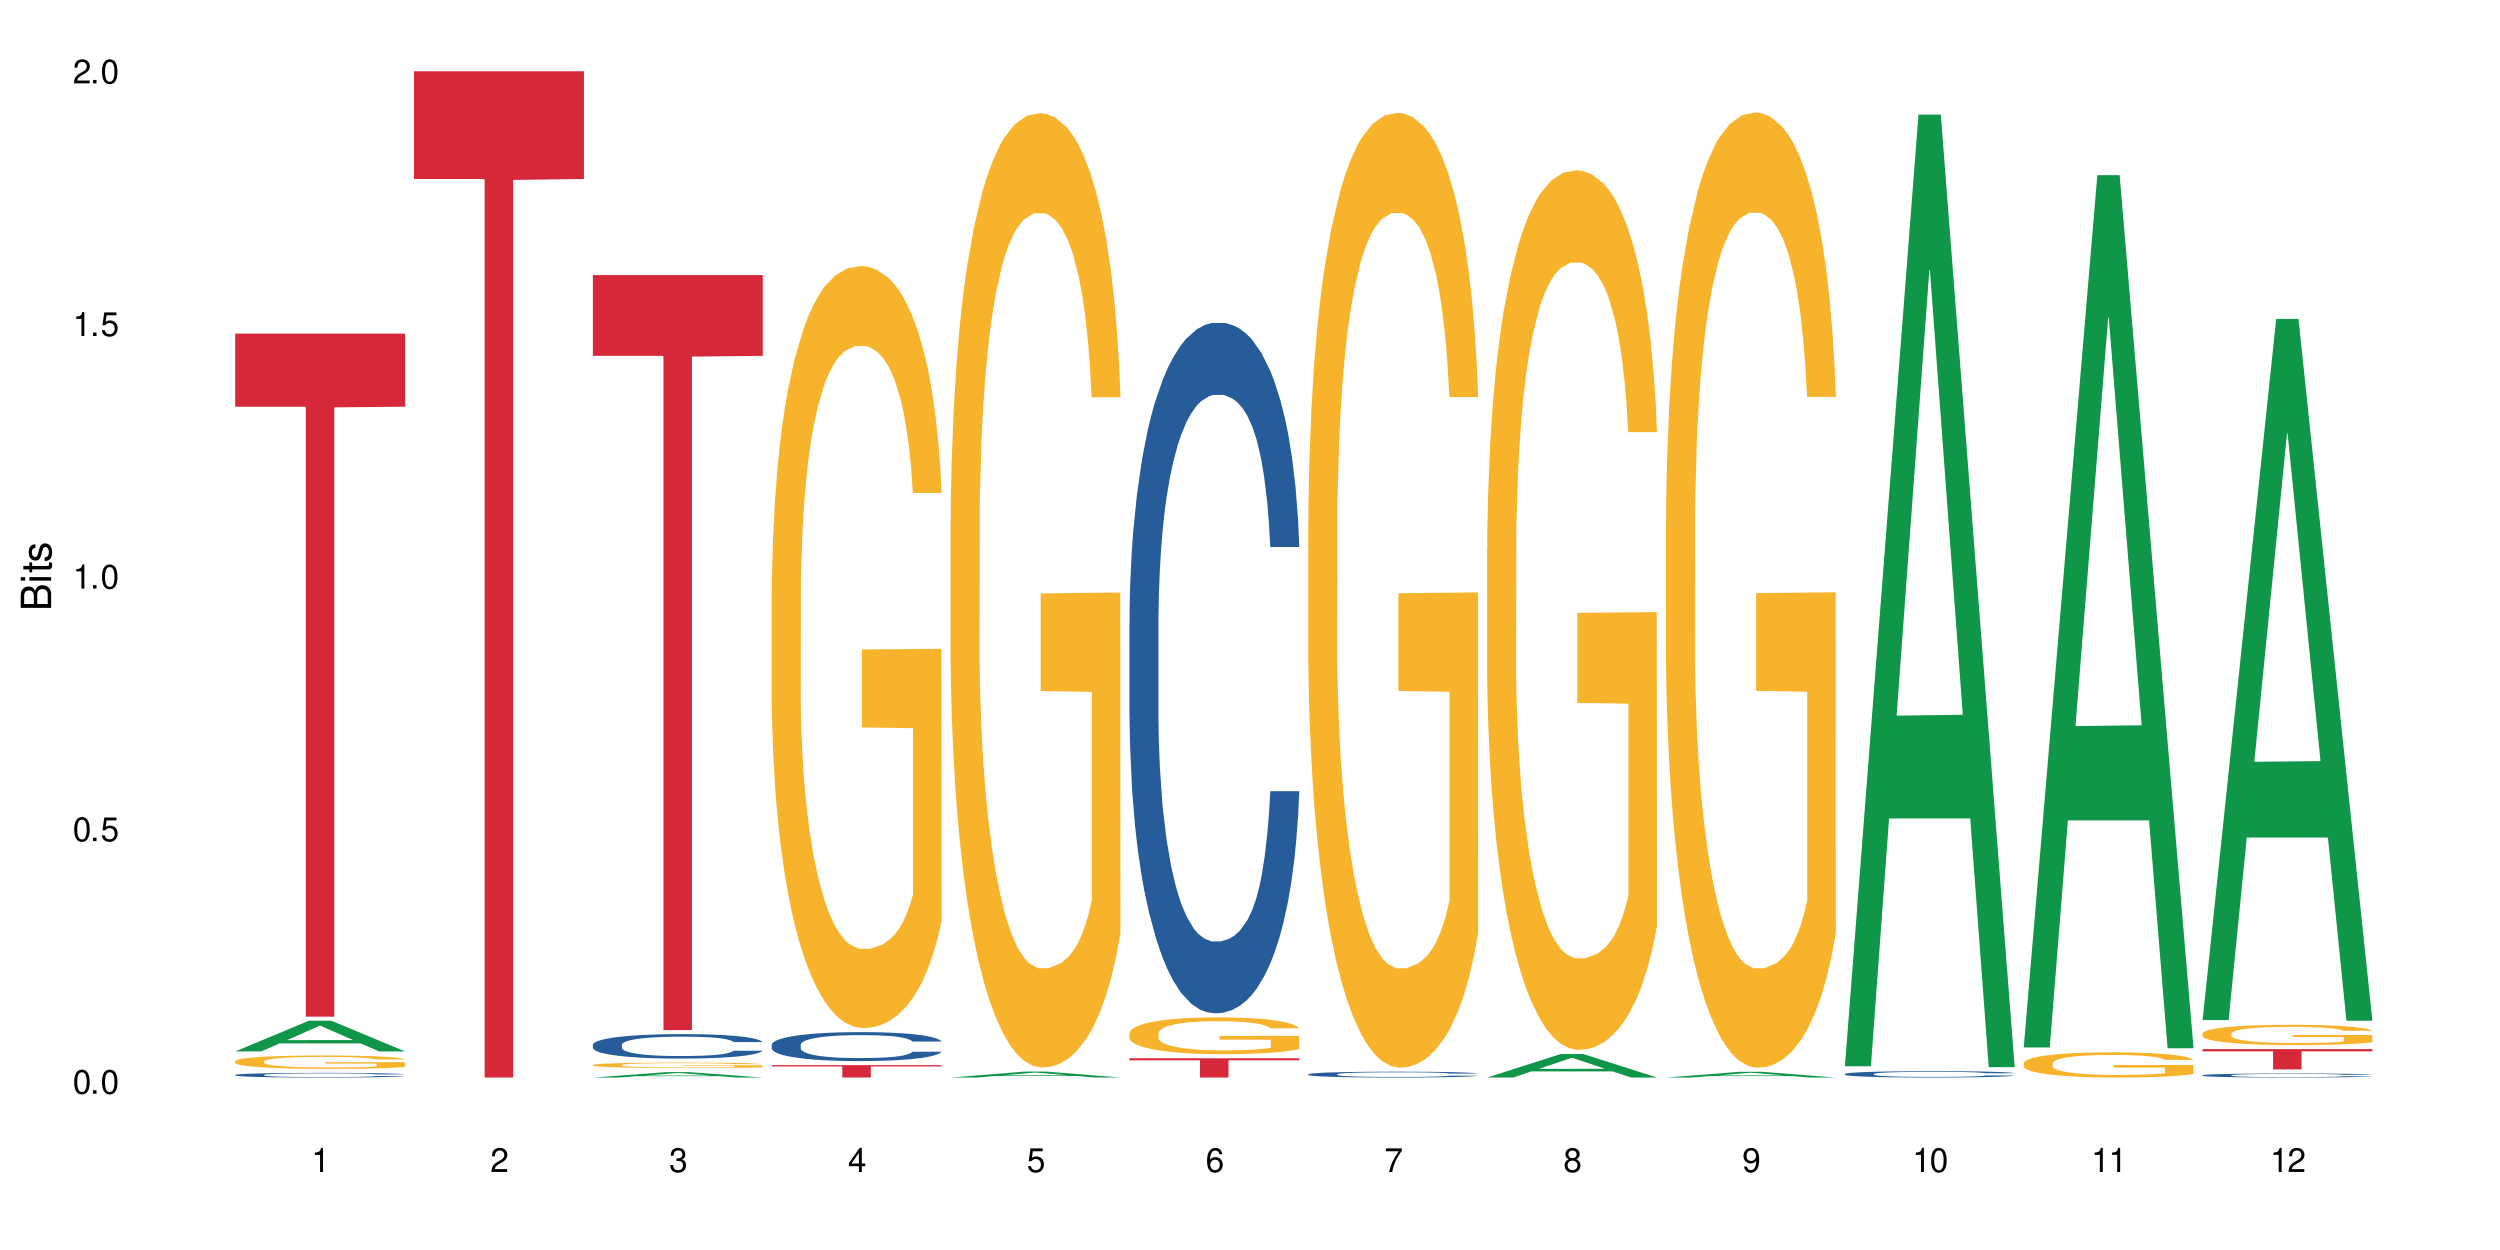 <?xml version="1.0" encoding="UTF-8"?>
<svg xmlns="http://www.w3.org/2000/svg" xmlns:xlink="http://www.w3.org/1999/xlink" width="720" height="360" viewBox="0 0 720 360">
<defs>
<g>
<g id="glyph-0-0">
</g>
<g id="glyph-0-1">
<path d="M 2.641 -6.938 C 2 -6.938 1.422 -6.656 1.078 -6.172 C 0.641 -5.562 0.406 -4.641 0.406 -3.359 C 0.406 -1.016 1.188 0.219 2.641 0.219 C 4.078 0.219 4.859 -1.016 4.859 -3.297 C 4.859 -4.641 4.656 -5.547 4.203 -6.172 C 3.844 -6.656 3.281 -6.938 2.641 -6.938 Z M 2.641 -6.188 C 3.547 -6.188 4 -5.25 4 -3.375 C 4 -1.406 3.562 -0.484 2.625 -0.484 C 1.734 -0.484 1.281 -1.438 1.281 -3.344 C 1.281 -5.25 1.734 -6.188 2.641 -6.188 Z M 2.641 -6.188 "/>
</g>
<g id="glyph-0-2">
<path d="M 1.828 -1 L 0.828 -1 L 0.828 0 L 1.828 0 Z M 1.828 -1 "/>
</g>
<g id="glyph-0-3">
<path d="M 4.562 -6.797 L 1.062 -6.797 L 0.547 -3.094 L 1.328 -3.094 C 1.719 -3.562 2.047 -3.734 2.578 -3.734 C 3.484 -3.734 4.062 -3.109 4.062 -2.094 C 4.062 -1.125 3.484 -0.531 2.578 -0.531 C 1.828 -0.531 1.375 -0.906 1.188 -1.672 L 0.328 -1.672 C 0.453 -1.109 0.547 -0.844 0.75 -0.594 C 1.125 -0.078 1.828 0.219 2.594 0.219 C 3.969 0.219 4.922 -0.781 4.922 -2.219 C 4.922 -3.562 4.031 -4.484 2.719 -4.484 C 2.25 -4.484 1.859 -4.359 1.469 -4.062 L 1.734 -5.969 L 4.562 -5.969 Z M 4.562 -6.797 "/>
</g>
<g id="glyph-0-4">
<path d="M 2.484 -4.938 L 2.484 0 L 3.328 0 L 3.328 -6.938 L 2.766 -6.938 C 2.469 -5.875 2.281 -5.734 0.984 -5.562 L 0.984 -4.938 Z M 2.484 -4.938 "/>
</g>
<g id="glyph-0-5">
<path d="M 4.859 -0.828 L 1.281 -0.828 C 1.359 -1.406 1.672 -1.781 2.5 -2.281 L 3.469 -2.828 C 4.406 -3.344 4.906 -4.062 4.906 -4.906 C 4.906 -5.484 4.672 -6.031 4.266 -6.406 C 3.859 -6.766 3.375 -6.938 2.719 -6.938 C 1.859 -6.938 1.219 -6.625 0.844 -6.031 C 0.609 -5.672 0.5 -5.234 0.484 -4.531 L 1.328 -4.531 C 1.359 -5.016 1.406 -5.281 1.531 -5.516 C 1.75 -5.938 2.188 -6.203 2.703 -6.203 C 3.469 -6.203 4.031 -5.641 4.031 -4.891 C 4.031 -4.344 3.719 -3.859 3.125 -3.516 L 2.234 -3 C 0.812 -2.172 0.406 -1.531 0.328 -0.016 L 4.859 -0.016 Z M 4.859 -0.828 "/>
</g>
<g id="glyph-0-6">
<path d="M 2.125 -3.188 L 2.578 -3.188 C 3.5 -3.188 3.984 -2.766 3.984 -1.922 C 3.984 -1.062 3.469 -0.531 2.594 -0.531 C 1.656 -0.531 1.203 -1 1.156 -2.016 L 0.312 -2.016 C 0.344 -1.453 0.438 -1.094 0.609 -0.781 C 0.953 -0.109 1.625 0.219 2.547 0.219 C 3.953 0.219 4.859 -0.625 4.859 -1.938 C 4.859 -2.828 4.516 -3.297 3.703 -3.594 C 4.344 -3.844 4.656 -4.328 4.656 -5.031 C 4.656 -6.219 3.875 -6.938 2.578 -6.938 C 1.203 -6.938 0.484 -6.172 0.453 -4.703 L 1.297 -4.703 C 1.312 -5.125 1.344 -5.359 1.453 -5.578 C 1.641 -5.969 2.062 -6.203 2.594 -6.203 C 3.344 -6.203 3.797 -5.75 3.797 -5 C 3.797 -4.516 3.609 -4.219 3.25 -4.047 C 3.016 -3.953 2.703 -3.922 2.125 -3.906 Z M 2.125 -3.188 "/>
</g>
<g id="glyph-0-7">
<path d="M 3.141 -1.672 L 3.141 0 L 3.984 0 L 3.984 -1.672 L 4.984 -1.672 L 4.984 -2.438 L 3.984 -2.438 L 3.984 -6.938 L 3.359 -6.938 L 0.266 -2.578 L 0.266 -1.672 Z M 3.141 -2.438 L 1 -2.438 L 3.141 -5.5 Z M 3.141 -2.438 "/>
</g>
<g id="glyph-0-8">
<path d="M 4.781 -5.125 C 4.609 -6.266 3.891 -6.938 2.844 -6.938 C 2.094 -6.938 1.422 -6.578 1.031 -5.953 C 0.594 -5.266 0.406 -4.422 0.406 -3.172 C 0.406 -2 0.578 -1.25 0.984 -0.641 C 1.359 -0.078 1.953 0.219 2.703 0.219 C 3.984 0.219 4.922 -0.75 4.922 -2.094 C 4.922 -3.375 4.062 -4.281 2.844 -4.281 C 2.172 -4.281 1.641 -4.031 1.281 -3.516 C 1.281 -5.234 1.828 -6.188 2.797 -6.188 C 3.391 -6.188 3.797 -5.797 3.938 -5.125 Z M 2.734 -3.531 C 3.547 -3.531 4.062 -2.953 4.062 -2.031 C 4.062 -1.156 3.484 -0.531 2.703 -0.531 C 1.922 -0.531 1.328 -1.188 1.328 -2.078 C 1.328 -2.938 1.906 -3.531 2.734 -3.531 Z M 2.734 -3.531 "/>
</g>
<g id="glyph-0-9">
<path d="M 4.984 -6.797 L 0.438 -6.797 L 0.438 -5.969 L 4.109 -5.969 C 2.5 -3.656 1.828 -2.234 1.328 0 L 2.219 0 C 2.594 -2.172 3.453 -4.047 4.984 -6.094 Z M 4.984 -6.797 "/>
</g>
<g id="glyph-0-10">
<path d="M 3.75 -3.656 C 4.469 -4.094 4.688 -4.438 4.688 -5.078 C 4.688 -6.172 3.844 -6.938 2.641 -6.938 C 1.438 -6.938 0.594 -6.172 0.594 -5.094 C 0.594 -4.438 0.812 -4.094 1.516 -3.656 C 0.734 -3.266 0.359 -2.703 0.359 -1.922 C 0.359 -0.656 1.281 0.219 2.641 0.219 C 3.984 0.219 4.922 -0.656 4.922 -1.922 C 4.922 -2.703 4.531 -3.266 3.75 -3.656 Z M 2.641 -6.188 C 3.359 -6.188 3.812 -5.75 3.812 -5.062 C 3.812 -4.406 3.344 -3.984 2.641 -3.984 C 1.922 -3.984 1.453 -4.406 1.453 -5.078 C 1.453 -5.75 1.922 -6.188 2.641 -6.188 Z M 2.641 -3.266 C 3.484 -3.266 4.062 -2.719 4.062 -1.906 C 4.062 -1.078 3.484 -0.531 2.625 -0.531 C 1.797 -0.531 1.219 -1.094 1.219 -1.906 C 1.219 -2.719 1.781 -3.266 2.641 -3.266 Z M 2.641 -3.266 "/>
</g>
<g id="glyph-0-11">
<path d="M 0.516 -1.578 C 0.672 -0.453 1.406 0.219 2.438 0.219 C 3.188 0.219 3.859 -0.141 4.266 -0.766 C 4.688 -1.453 4.891 -2.297 4.891 -3.547 C 4.891 -4.719 4.703 -5.453 4.312 -6.078 C 3.938 -6.641 3.344 -6.938 2.594 -6.938 C 1.297 -6.938 0.359 -5.969 0.359 -4.625 C 0.359 -3.344 1.234 -2.453 2.453 -2.453 C 3.094 -2.453 3.578 -2.672 4.016 -3.203 C 4 -1.484 3.469 -0.531 2.5 -0.531 C 1.906 -0.531 1.484 -0.906 1.359 -1.578 Z M 2.578 -6.203 C 3.375 -6.203 3.969 -5.531 3.969 -4.641 C 3.969 -3.797 3.391 -3.188 2.547 -3.188 C 1.734 -3.188 1.234 -3.766 1.234 -4.688 C 1.234 -5.562 1.797 -6.203 2.578 -6.203 Z M 2.578 -6.203 "/>
</g>
<g id="glyph-1-0">
</g>
<g id="glyph-1-1">
<path d="M 0 -0.953 L 0 -4.891 C 0 -5.719 -0.234 -6.344 -0.734 -6.797 C -1.188 -7.234 -1.812 -7.469 -2.5 -7.469 C -3.547 -7.469 -4.188 -7 -4.625 -5.875 C -4.984 -6.688 -5.625 -7.094 -6.531 -7.094 C -7.172 -7.094 -7.734 -6.859 -8.141 -6.391 C -8.562 -5.922 -8.75 -5.344 -8.75 -4.5 L -8.75 -0.953 Z M -4.984 -2.062 L -7.766 -2.062 L -7.766 -4.219 C -7.766 -4.844 -7.688 -5.203 -7.453 -5.5 C -7.219 -5.812 -6.859 -5.969 -6.375 -5.969 C -5.891 -5.969 -5.531 -5.812 -5.297 -5.5 C -5.062 -5.203 -4.984 -4.844 -4.984 -4.219 Z M -0.984 -2.062 L -4 -2.062 L -4 -4.781 C -4 -5.766 -3.438 -6.359 -2.484 -6.359 C -1.547 -6.359 -0.984 -5.766 -0.984 -4.781 Z M -0.984 -2.062 "/>
</g>
<g id="glyph-1-2">
<path d="M -6.281 -1.797 L -6.281 -0.797 L 0 -0.797 L 0 -1.797 Z M -8.75 -1.797 L -8.75 -0.797 L -7.484 -0.797 L -7.484 -1.797 Z M -8.75 -1.797 "/>
</g>
<g id="glyph-1-3">
<path d="M -6.281 -3.047 L -6.281 -2.016 L -8.016 -2.016 L -8.016 -1.016 L -6.281 -1.016 L -6.281 -0.172 L -5.469 -0.172 L -5.469 -1.016 L -0.719 -1.016 C -0.078 -1.016 0.281 -1.453 0.281 -2.234 C 0.281 -2.5 0.25 -2.719 0.188 -3.047 L -0.641 -3.047 C -0.609 -2.906 -0.594 -2.766 -0.594 -2.562 C -0.594 -2.141 -0.719 -2.016 -1.156 -2.016 L -5.469 -2.016 L -5.469 -3.047 Z M -6.281 -3.047 "/>
</g>
<g id="glyph-1-4">
<path d="M -4.531 -5.25 C -5.766 -5.25 -6.469 -4.422 -6.469 -2.969 C -6.469 -1.516 -5.719 -0.562 -4.547 -0.562 C -3.562 -0.562 -3.094 -1.062 -2.734 -2.562 L -2.516 -3.484 C -2.344 -4.188 -2.094 -4.469 -1.641 -4.469 C -1.047 -4.469 -0.641 -3.875 -0.641 -3 C -0.641 -2.453 -0.797 -2 -1.062 -1.75 C -1.25 -1.594 -1.422 -1.531 -1.875 -1.469 L -1.875 -0.406 C -0.422 -0.453 0.281 -1.266 0.281 -2.922 C 0.281 -4.5 -0.5 -5.516 -1.719 -5.516 C -2.656 -5.516 -3.172 -4.984 -3.469 -3.734 L -3.703 -2.766 C -3.891 -1.953 -4.156 -1.609 -4.594 -1.609 C -5.188 -1.609 -5.547 -2.125 -5.547 -2.938 C -5.547 -3.75 -5.203 -4.172 -4.531 -4.203 Z M -4.531 -5.25 "/>
</g>
</g>
</defs>
<rect x="-72" y="-36" width="864" height="432" fill="rgb(100%, 100%, 100%)" fill-opacity="1"/>
<path fill-rule="nonzero" fill="rgb(6.275%, 58.824%, 28.235%)" fill-opacity="1" d="M 67.73 302.809 L 67.785 302.801 L 88.957 293.961 L 95.387 293.961 L 116.664 302.816 L 109.188 302.816 L 103.855 300.508 L 80.488 300.508 L 75.258 302.809 L 67.73 302.809 L 82.734 299.551 L 101.711 299.543 L 92.25 295.41 L 92.145 295.402 L 92.039 295.426 L 82.684 299.543 L 82.734 299.551 Z M 67.73 302.809 "/>
<path fill-rule="nonzero" fill="rgb(14.51%, 36.078%, 60%)" fill-opacity="1" d="M 67.73 309.574 L 67.789 309.574 L 67.789 309.543 L 67.969 309.496 L 68.387 309.438 L 68.805 309.398 L 69.879 309.324 L 71.371 309.258 L 72.922 309.203 L 74.055 309.172 L 75.07 309.145 L 77.398 309.102 L 78.891 309.078 L 80.5 309.055 L 82.469 309.035 L 83.902 309.023 L 87.125 309.004 L 89.512 308.996 L 91.363 308.992 L 95.359 308.992 L 97.746 308.996 L 99.477 309.004 L 101.387 309.012 L 102.996 309.023 L 105.801 309.051 L 108.309 309.086 L 109.441 309.105 L 111.234 309.141 L 112.605 309.18 L 113.559 309.211 L 114.633 309.258 L 115.59 309.312 L 116.305 309.375 L 116.664 309.426 L 108.309 309.426 L 107.891 309.379 L 107.414 309.34 L 106.52 309.289 L 105.625 309.254 L 104.371 309.219 L 103.238 309.195 L 101.684 309.172 L 100.312 309.156 L 98.879 309.145 L 97.508 309.137 L 94.883 309.133 L 90.707 309.133 L 88.379 309.145 L 87.125 309.152 L 85.336 309.168 L 84.082 309.184 L 82.59 309.211 L 81.574 309.23 L 80.32 309.262 L 79.426 309.289 L 78.414 309.332 L 77.816 309.363 L 77.277 309.395 L 76.801 309.438 L 76.441 309.48 L 76.203 309.523 L 76.086 309.57 L 76.086 309.758 L 76.203 309.805 L 76.504 309.855 L 77.277 309.93 L 78.414 309.992 L 79.727 310.047 L 80.977 310.082 L 81.695 310.098 L 82.648 310.121 L 84.141 310.145 L 86.289 310.168 L 87.543 310.18 L 89.453 310.188 L 91.422 310.191 L 94.047 310.191 L 96.375 310.188 L 97.926 310.184 L 99.535 310.172 L 101.746 310.152 L 103.117 310.133 L 104.312 310.109 L 105.207 310.086 L 105.801 310.066 L 106.699 310.027 L 107.414 309.984 L 107.949 309.941 L 108.309 309.902 L 116.664 309.902 L 116.305 309.949 L 115.77 309.996 L 115.23 310.035 L 114.395 310.078 L 113.441 310.113 L 112.066 310.156 L 110.934 310.184 L 109.441 310.215 L 108.07 310.238 L 106.578 310.262 L 104.371 310.285 L 102.938 310.297 L 101.387 310.309 L 99.535 310.316 L 97.211 310.328 L 94.703 310.332 L 92.375 310.332 L 89.871 310.328 L 88.02 310.324 L 85.574 310.312 L 82.531 310.293 L 80.32 310.27 L 78.59 310.246 L 77.102 310.223 L 75.43 310.188 L 73.281 310.133 L 71.969 310.094 L 71.074 310.059 L 70.059 310.012 L 69.344 309.969 L 68.508 309.898 L 67.91 309.812 L 67.73 309.742 Z M 67.73 309.574 "/>
<path fill-rule="nonzero" fill="rgb(96.863%, 70.196%, 16.863%)" fill-opacity="1" d="M 67.73 305.629 L 67.789 305.625 L 67.789 305.555 L 68.031 305.398 L 68.625 305.18 L 69.402 305 L 70.238 304.859 L 70.773 304.785 L 71.668 304.68 L 72.445 304.602 L 74.414 304.445 L 76.922 304.297 L 78.293 304.234 L 79.844 304.176 L 82.051 304.109 L 83.066 304.082 L 86.172 304.027 L 89.691 303.992 L 93.57 303.98 L 95.359 303.984 L 97.805 304 L 101.148 304.039 L 103.059 304.074 L 104.551 304.109 L 106.102 304.152 L 108.012 304.223 L 109.801 304.309 L 111.234 304.395 L 112.664 304.496 L 113.859 304.609 L 114.871 304.734 L 115.77 304.879 L 116.305 305.004 L 116.664 305.125 L 108.367 305.125 L 107.891 305.004 L 107.355 304.91 L 106.461 304.793 L 105.562 304.707 L 104.668 304.641 L 102.996 304.551 L 101.566 304.496 L 99.777 304.445 L 98.047 304.414 L 96.074 304.395 L 94.883 304.387 L 91.719 304.387 L 88.855 304.41 L 87.184 304.438 L 85.992 304.465 L 84.32 304.52 L 83.305 304.562 L 82.707 304.59 L 80.918 304.699 L 79.727 304.797 L 79.07 304.863 L 78.234 304.969 L 77.637 305.062 L 76.98 305.203 L 76.621 305.309 L 76.145 305.547 L 76.086 306.18 L 76.266 306.312 L 76.621 306.457 L 77.102 306.586 L 77.816 306.719 L 78.531 306.82 L 79.785 306.957 L 80.859 307.047 L 81.695 307.109 L 83.305 307.203 L 83.961 307.234 L 85.512 307.297 L 87.125 307.348 L 89.094 307.387 L 90.586 307.41 L 92.973 307.426 L 96.016 307.426 L 99.598 307.406 L 101.863 307.379 L 103.414 307.352 L 104.43 307.324 L 105.684 307.285 L 106.578 307.25 L 107.414 307.215 L 108.43 307.152 L 108.43 306.312 L 93.688 306.309 L 93.688 305.918 L 116.602 305.914 L 116.664 307.285 L 115.41 307.383 L 113.859 307.473 L 112.367 307.543 L 110.816 307.602 L 108.605 307.668 L 106.816 307.711 L 104.07 307.762 L 101.566 307.793 L 98.941 307.812 L 96.613 307.824 L 93.867 307.828 L 91.422 307.82 L 88.797 307.801 L 86.707 307.77 L 84.797 307.734 L 82.887 307.691 L 80.5 307.617 L 78.949 307.559 L 77.34 307.484 L 75.727 307.395 L 74.297 307.301 L 73.34 307.227 L 72.387 307.145 L 71.371 307.039 L 70.418 306.918 L 69.699 306.809 L 69.043 306.688 L 68.566 306.57 L 68.09 306.414 L 67.852 306.285 L 67.73 306.176 Z M 67.73 305.629 "/>
<path fill-rule="nonzero" fill="rgb(83.922%, 15.686%, 22.353%)" fill-opacity="1" d="M 67.73 96.078 L 116.664 96.078 L 116.664 117.133 L 96.27 117.32 L 96.27 292.797 L 88.066 292.797 L 88.066 117.504 L 87.945 117.133 L 67.73 117.133 Z M 67.73 96.078 "/>
<path fill-rule="nonzero" fill="rgb(83.922%, 15.686%, 22.353%)" fill-opacity="1" d="M 119.238 20.527 L 168.172 20.527 L 168.172 51.547 L 147.777 51.82 L 147.777 310.332 L 139.574 310.332 L 139.574 52.094 L 139.453 51.547 L 119.238 51.547 Z M 119.238 20.527 "/>
<path fill-rule="nonzero" fill="rgb(6.275%, 58.824%, 28.235%)" fill-opacity="1" d="M 170.746 310.332 L 170.797 310.328 L 191.973 308.762 L 198.402 308.762 L 219.68 310.332 L 212.203 310.332 L 206.871 309.922 L 183.504 309.922 L 178.273 310.332 L 170.746 310.332 L 185.75 309.754 L 204.727 309.754 L 195.266 309.02 L 195.16 309.02 L 195.055 309.023 L 185.699 309.754 L 185.75 309.754 Z M 170.746 310.332 "/>
<path fill-rule="nonzero" fill="rgb(14.51%, 36.078%, 60%)" fill-opacity="1" d="M 170.746 300.895 L 170.805 300.887 L 170.805 300.734 L 170.984 300.488 L 171.402 300.18 L 171.82 299.969 L 172.895 299.59 L 174.387 299.223 L 175.938 298.938 L 177.07 298.77 L 178.086 298.645 L 180.414 298.406 L 181.906 298.281 L 183.516 298.172 L 185.484 298.062 L 186.918 298 L 190.141 297.898 L 192.527 297.852 L 194.375 297.832 L 198.375 297.832 L 200.762 297.859 L 202.492 297.891 L 204.402 297.941 L 206.012 298 L 208.816 298.141 L 211.324 298.32 L 212.457 298.426 L 214.25 298.625 L 215.621 298.816 L 216.574 298.984 L 217.648 299.223 L 218.605 299.512 L 219.32 299.84 L 219.68 300.117 L 211.324 300.117 L 210.906 299.859 L 210.43 299.66 L 209.535 299.395 L 208.641 299.207 L 207.387 299.023 L 206.25 298.898 L 204.699 298.777 L 203.328 298.699 L 201.895 298.645 L 200.523 298.605 L 197.898 298.566 L 194.855 298.566 L 193.719 298.578 L 191.395 298.629 L 190.141 298.676 L 188.352 298.766 L 187.098 298.848 L 185.605 298.977 L 184.59 299.086 L 183.336 299.254 L 182.441 299.402 L 181.426 299.613 L 180.832 299.773 L 180.293 299.953 L 179.816 300.168 L 179.457 300.391 L 179.219 300.629 L 179.102 300.859 L 179.102 301.859 L 179.219 302.09 L 179.52 302.359 L 180.293 302.75 L 181.426 303.094 L 182.742 303.363 L 183.992 303.555 L 184.711 303.645 L 185.664 303.75 L 187.156 303.875 L 189.305 304.004 L 190.559 304.059 L 192.469 304.109 L 194.438 304.133 L 197.062 304.133 L 199.391 304.109 L 200.941 304.074 L 202.551 304.023 L 204.762 303.914 L 206.133 303.812 L 207.324 303.691 L 208.223 303.566 L 208.816 303.465 L 209.711 303.266 L 210.43 303.047 L 210.965 302.824 L 211.324 302.605 L 219.68 302.605 L 219.32 302.859 L 218.785 303.113 L 218.246 303.297 L 217.41 303.523 L 216.457 303.723 L 215.082 303.949 L 213.949 304.094 L 212.457 304.258 L 211.086 304.379 L 209.594 304.488 L 207.387 304.617 L 205.953 304.68 L 204.402 304.738 L 202.551 304.789 L 200.227 304.836 L 197.719 304.859 L 195.391 304.867 L 192.887 304.855 L 191.035 304.828 L 188.59 304.77 L 185.547 304.656 L 183.336 304.531 L 181.605 304.41 L 180.113 304.281 L 178.445 304.109 L 176.297 303.824 L 174.984 303.605 L 174.086 303.426 L 173.074 303.176 L 172.355 302.949 L 171.523 302.59 L 170.926 302.133 L 170.746 301.781 Z M 170.746 300.895 "/>
<path fill-rule="nonzero" fill="rgb(96.863%, 70.196%, 16.863%)" fill-opacity="1" d="M 170.746 306.703 L 170.805 306.703 L 170.805 306.672 L 171.043 306.609 L 171.641 306.52 L 172.418 306.445 L 173.254 306.391 L 173.789 306.359 L 174.684 306.316 L 175.461 306.285 L 177.43 306.219 L 179.938 306.16 L 181.309 306.133 L 182.859 306.109 L 185.066 306.082 L 186.082 306.074 L 189.184 306.051 L 192.707 306.035 L 196.586 306.031 L 198.375 306.031 L 200.82 306.039 L 204.164 306.055 L 206.074 306.066 L 207.566 306.082 L 209.117 306.102 L 211.027 306.129 L 212.816 306.164 L 214.25 306.199 L 215.68 306.242 L 216.875 306.289 L 217.887 306.336 L 218.785 306.398 L 219.32 306.449 L 219.68 306.496 L 211.383 306.496 L 210.906 306.449 L 210.371 306.41 L 209.473 306.363 L 208.578 306.328 L 207.684 306.301 L 206.012 306.262 L 204.582 306.238 L 202.789 306.219 L 201.059 306.207 L 199.09 306.199 L 197.898 306.195 L 194.734 306.195 L 191.871 306.207 L 190.199 306.219 L 189.008 306.23 L 187.336 306.25 L 186.32 306.266 L 185.723 306.277 L 183.934 306.324 L 182.742 306.363 L 182.086 306.391 L 181.25 306.434 L 180.652 306.473 L 179.996 306.531 L 179.637 306.574 L 179.16 306.668 L 179.102 306.93 L 179.281 306.98 L 179.637 307.039 L 180.113 307.094 L 180.832 307.148 L 181.547 307.188 L 182.801 307.246 L 183.875 307.281 L 184.711 307.305 L 186.32 307.344 L 186.977 307.359 L 188.527 307.383 L 190.141 307.402 L 192.109 307.422 L 193.602 307.43 L 195.988 307.438 L 199.031 307.438 L 202.613 307.43 L 204.879 307.418 L 206.43 307.406 L 207.445 307.395 L 208.699 307.379 L 209.594 307.363 L 210.43 307.348 L 211.445 307.324 L 211.445 306.98 L 196.703 306.98 L 196.703 306.82 L 219.617 306.82 L 219.68 307.379 L 218.426 307.418 L 216.875 307.453 L 215.383 307.484 L 213.832 307.508 L 211.621 307.535 L 209.832 307.551 L 207.086 307.574 L 204.582 307.586 L 201.957 307.594 L 199.629 307.598 L 196.883 307.602 L 194.438 307.598 L 191.812 307.59 L 189.723 307.578 L 187.812 307.562 L 185.902 307.543 L 183.516 307.516 L 181.965 307.488 L 180.355 307.461 L 178.742 307.422 L 177.309 307.387 L 176.355 307.355 L 175.402 307.32 L 174.387 307.277 L 173.43 307.23 L 172.715 307.184 L 172.059 307.133 L 171.582 307.086 L 171.105 307.023 L 170.867 306.973 L 170.746 306.926 Z M 170.746 306.703 "/>
<path fill-rule="nonzero" fill="rgb(83.922%, 15.686%, 22.353%)" fill-opacity="1" d="M 170.746 79.215 L 219.68 79.215 L 219.68 102.492 L 199.285 102.695 L 199.285 296.668 L 191.078 296.668 L 191.078 102.898 L 190.961 102.492 L 170.746 102.492 Z M 170.746 79.215 "/>
<path fill-rule="nonzero" fill="rgb(14.51%, 36.078%, 60%)" fill-opacity="1" d="M 222.254 300.883 L 222.312 300.875 L 222.312 300.695 L 222.492 300.402 L 222.91 300.039 L 223.328 299.789 L 224.402 299.34 L 225.895 298.906 L 227.445 298.57 L 228.578 298.371 L 229.594 298.219 L 231.922 297.938 L 233.414 297.793 L 235.023 297.664 L 236.992 297.535 L 238.426 297.457 L 241.648 297.336 L 244.035 297.285 L 245.883 297.262 L 249.883 297.262 L 252.27 297.293 L 254 297.328 L 255.91 297.391 L 257.52 297.457 L 260.324 297.625 L 262.832 297.84 L 263.965 297.961 L 265.754 298.195 L 267.129 298.426 L 268.082 298.625 L 269.156 298.906 L 270.113 299.246 L 270.828 299.637 L 271.188 299.961 L 262.832 299.961 L 262.414 299.66 L 261.938 299.422 L 261.043 299.109 L 260.145 298.891 L 258.895 298.668 L 257.758 298.523 L 256.207 298.379 L 254.836 298.289 L 253.402 298.219 L 252.031 298.176 L 249.406 298.129 L 246.363 298.129 L 245.227 298.145 L 242.902 298.203 L 241.648 298.258 L 239.855 298.363 L 238.605 298.465 L 237.113 298.617 L 236.098 298.746 L 234.844 298.941 L 233.949 299.117 L 232.934 299.367 L 232.34 299.559 L 231.801 299.773 L 231.324 300.023 L 230.965 300.289 L 230.727 300.57 L 230.609 300.844 L 230.609 302.023 L 230.727 302.301 L 231.027 302.617 L 231.801 303.082 L 232.934 303.488 L 234.25 303.805 L 235.5 304.035 L 236.219 304.141 L 237.172 304.262 L 238.664 304.414 L 240.812 304.566 L 242.066 304.629 L 243.977 304.688 L 245.945 304.719 L 248.57 304.719 L 250.898 304.688 L 252.449 304.652 L 254.059 304.59 L 256.266 304.461 L 257.641 304.34 L 258.832 304.195 L 259.73 304.051 L 260.324 303.93 L 261.219 303.691 L 261.938 303.434 L 262.473 303.168 L 262.832 302.906 L 271.188 302.906 L 270.828 303.211 L 270.289 303.508 L 269.754 303.73 L 268.918 303.996 L 267.965 304.234 L 266.59 304.5 L 265.457 304.676 L 263.965 304.863 L 262.594 305.008 L 261.102 305.137 L 258.895 305.289 L 257.461 305.367 L 255.91 305.434 L 254.059 305.496 L 251.73 305.551 L 249.227 305.578 L 246.898 305.586 L 244.391 305.57 L 242.543 305.543 L 240.098 305.473 L 237.051 305.336 L 234.844 305.191 L 233.113 305.047 L 231.621 304.895 L 229.953 304.688 L 227.805 304.355 L 226.492 304.094 L 225.594 303.883 L 224.582 303.586 L 223.863 303.32 L 223.031 302.895 L 222.434 302.352 L 222.254 301.934 Z M 222.254 300.883 "/>
<path fill-rule="nonzero" fill="rgb(96.863%, 70.196%, 16.863%)" fill-opacity="1" d="M 222.254 170.617 L 222.312 170.418 L 222.312 166.41 L 222.551 157.391 L 223.148 144.961 L 223.926 134.738 L 224.762 126.723 L 225.297 122.512 L 226.191 116.5 L 226.969 112.09 L 228.938 103.07 L 231.445 94.652 L 232.816 91.043 L 234.367 87.637 L 236.574 83.828 L 237.59 82.422 L 240.691 79.215 L 244.215 77.211 L 248.094 76.609 L 249.883 76.812 L 252.328 77.613 L 255.672 79.816 L 257.582 81.82 L 259.07 83.828 L 260.625 86.434 L 262.535 90.441 L 264.324 95.254 L 265.754 100.062 L 267.188 106.074 L 268.383 112.488 L 269.395 119.504 L 270.289 127.926 L 270.828 134.941 L 271.188 141.957 L 262.891 141.957 L 262.414 134.941 L 261.875 129.527 L 260.98 122.914 L 260.086 118.102 L 259.191 114.293 L 257.52 109.082 L 256.09 105.875 L 254.297 103.07 L 252.566 101.266 L 250.598 100.062 L 249.406 99.66 L 246.242 99.66 L 243.379 101.066 L 241.707 102.668 L 240.516 104.273 L 238.844 107.277 L 237.828 109.684 L 237.23 111.289 L 235.441 117.5 L 234.25 123.113 L 233.59 126.922 L 232.758 132.934 L 232.16 138.348 L 231.504 146.363 L 231.145 152.379 L 230.668 166.008 L 230.609 202.09 L 230.785 209.707 L 231.145 217.922 L 231.621 225.141 L 232.34 232.758 L 233.055 238.57 L 234.309 246.387 L 235.383 251.598 L 236.219 255.008 L 237.828 260.418 L 238.484 262.223 L 240.035 265.828 L 241.648 268.637 L 243.617 271.043 L 245.109 272.242 L 247.496 273.246 L 250.539 273.246 L 254.121 272.043 L 256.387 270.441 L 257.938 268.836 L 258.953 267.434 L 260.207 265.23 L 261.102 263.223 L 261.938 261.02 L 262.949 257.613 L 262.949 209.707 L 248.211 209.504 L 248.211 187.055 L 271.125 186.855 L 271.188 265.23 L 269.934 270.641 L 268.383 275.852 L 266.891 279.859 L 265.34 283.27 L 263.129 287.078 L 261.34 289.48 L 258.594 292.289 L 256.09 294.094 L 253.465 295.297 L 251.137 295.898 L 248.391 296.098 L 245.945 295.695 L 243.32 294.492 L 241.23 292.891 L 239.32 290.887 L 237.41 288.281 L 235.023 284.07 L 233.473 280.664 L 231.859 276.453 L 230.25 271.441 L 228.816 266.031 L 227.863 261.82 L 226.91 257.012 L 225.895 250.996 L 224.938 244.184 L 224.223 237.969 L 223.566 230.953 L 223.09 224.34 L 222.613 215.316 L 222.375 208.102 L 222.254 201.887 Z M 222.254 170.617 "/>
<path fill-rule="nonzero" fill="rgb(83.922%, 15.686%, 22.353%)" fill-opacity="1" d="M 222.254 306.75 L 271.188 306.75 L 271.188 307.133 L 250.793 307.137 L 250.793 310.332 L 242.586 310.332 L 242.586 307.141 L 242.469 307.133 L 222.254 307.133 Z M 222.254 306.75 "/>
<path fill-rule="nonzero" fill="rgb(6.275%, 58.824%, 28.235%)" fill-opacity="1" d="M 273.762 310.332 L 273.812 310.328 L 294.984 308.621 L 301.418 308.621 L 322.695 310.332 L 315.219 310.332 L 309.887 309.887 L 286.516 309.887 L 281.289 310.332 L 273.762 310.332 L 288.766 309.699 L 307.742 309.699 L 298.281 308.902 L 298.176 308.898 L 298.07 308.902 L 288.711 309.699 L 288.766 309.699 Z M 273.762 310.332 "/>
<path fill-rule="nonzero" fill="rgb(96.863%, 70.196%, 16.863%)" fill-opacity="1" d="M 273.762 150.312 L 273.82 150.059 L 273.82 145.039 L 274.059 133.742 L 274.656 118.18 L 275.434 105.375 L 276.27 95.336 L 276.805 90.062 L 277.699 82.531 L 278.477 77.012 L 280.445 65.715 L 282.949 55.172 L 284.324 50.652 L 285.875 46.383 L 288.082 41.613 L 289.098 39.859 L 292.199 35.84 L 295.723 33.332 L 299.602 32.578 L 301.391 32.828 L 303.836 33.832 L 307.18 36.594 L 309.09 39.105 L 310.578 41.613 L 312.133 44.879 L 314.039 49.898 L 315.832 55.922 L 317.262 61.949 L 318.695 69.48 L 319.891 77.512 L 320.902 86.297 L 321.797 96.84 L 322.336 105.629 L 322.695 114.414 L 314.398 114.414 L 313.922 105.629 L 313.383 98.852 L 312.488 90.566 L 311.594 84.543 L 310.699 79.773 L 309.027 73.246 L 307.598 69.227 L 305.805 65.715 L 304.074 63.453 L 302.105 61.949 L 300.914 61.445 L 297.75 61.445 L 294.887 63.203 L 293.215 65.211 L 292.02 67.219 L 290.352 70.984 L 289.336 73.996 L 288.738 76.008 L 286.949 83.789 L 285.754 90.816 L 285.098 95.586 L 284.266 103.117 L 283.668 109.895 L 283.012 119.938 L 282.652 127.469 L 282.176 144.539 L 282.117 189.723 L 282.293 199.262 L 282.652 209.555 L 283.129 218.594 L 283.848 228.133 L 284.562 235.41 L 285.816 245.203 L 286.891 251.727 L 287.727 255.996 L 289.336 262.773 L 289.992 265.031 L 291.543 269.551 L 293.156 273.066 L 295.125 276.078 L 296.617 277.586 L 299.004 278.84 L 302.047 278.84 L 305.625 277.332 L 307.895 275.324 L 309.445 273.316 L 310.461 271.559 L 311.715 268.797 L 312.609 266.289 L 313.445 263.527 L 314.457 259.258 L 314.457 199.262 L 299.719 199.012 L 299.719 170.895 L 322.633 170.645 L 322.695 268.797 L 321.441 275.574 L 319.891 282.102 L 318.398 287.125 L 316.844 291.391 L 314.637 296.16 L 312.848 299.172 L 310.102 302.688 L 307.598 304.945 L 304.969 306.453 L 302.645 307.207 L 299.898 307.457 L 297.453 306.953 L 294.824 305.449 L 292.738 303.441 L 290.828 300.93 L 288.918 297.668 L 286.531 292.395 L 284.98 288.129 L 283.367 282.855 L 281.758 276.582 L 280.324 269.801 L 279.371 264.531 L 278.414 258.508 L 277.402 250.977 L 276.445 242.441 L 275.73 234.656 L 275.074 225.871 L 274.598 217.586 L 274.121 206.293 L 273.879 197.254 L 273.762 189.473 Z M 273.762 150.312 "/>
<path fill-rule="nonzero" fill="rgb(14.51%, 36.078%, 60%)" fill-opacity="1" d="M 325.27 179.527 L 325.328 179.344 L 325.328 174.98 L 325.508 168.074 L 325.926 159.352 L 326.344 153.355 L 327.418 142.633 L 328.91 132.273 L 330.461 124.273 L 331.594 119.551 L 332.609 115.914 L 334.938 109.191 L 336.43 105.738 L 338.039 102.648 L 340.008 99.559 L 341.441 97.738 L 344.664 94.832 L 347.051 93.559 L 348.898 93.016 L 352.898 93.016 L 355.285 93.742 L 357.016 94.648 L 358.926 96.105 L 360.535 97.738 L 363.34 101.738 L 365.848 106.828 L 366.98 109.734 L 368.77 115.371 L 370.145 120.82 L 371.098 125.547 L 372.172 132.273 L 373.129 140.449 L 373.844 149.719 L 374.199 157.535 L 365.848 157.535 L 365.43 150.266 L 364.953 144.629 L 364.055 137.18 L 363.16 131.91 L 361.91 126.637 L 360.773 123.184 L 359.223 119.73 L 357.852 117.551 L 356.418 115.914 L 355.047 114.824 L 352.422 113.734 L 349.379 113.734 L 348.242 114.098 L 345.914 115.551 L 344.664 116.824 L 342.871 119.367 L 341.621 121.73 L 340.129 125.367 L 339.113 128.457 L 337.859 133.18 L 336.965 137.359 L 335.949 143.359 L 335.355 147.902 L 334.816 152.992 L 334.34 158.988 L 333.98 165.352 L 333.742 172.074 L 333.625 178.617 L 333.625 206.789 L 333.742 213.332 L 334.039 220.965 L 334.816 232.051 L 335.949 241.684 L 337.262 249.316 L 338.516 254.77 L 339.234 257.312 L 340.188 260.223 L 341.68 263.855 L 343.828 267.492 L 345.082 268.945 L 346.988 270.398 L 348.961 271.125 L 351.586 271.125 L 353.914 270.398 L 355.465 269.492 L 357.074 268.035 L 359.281 264.945 L 360.656 262.039 L 361.848 258.586 L 362.742 255.133 L 363.34 252.227 L 364.234 246.59 L 364.953 240.41 L 365.488 234.051 L 365.848 227.871 L 374.199 227.871 L 373.844 235.141 L 373.305 242.23 L 372.77 247.5 L 371.934 253.859 L 370.98 259.496 L 369.605 265.855 L 368.473 270.035 L 366.98 274.578 L 365.609 278.031 L 364.117 281.121 L 361.91 284.758 L 360.477 286.574 L 358.926 288.211 L 357.074 289.664 L 354.746 290.938 L 352.242 291.664 L 349.914 291.844 L 347.406 291.48 L 345.559 290.754 L 343.109 289.121 L 340.066 285.848 L 337.859 282.395 L 336.129 278.941 L 334.637 275.305 L 332.965 270.398 L 330.82 262.402 L 329.504 256.223 L 328.609 251.133 L 327.598 244.047 L 326.879 237.684 L 326.043 227.508 L 325.449 214.602 L 325.27 204.605 Z M 325.27 179.527 "/>
<path fill-rule="nonzero" fill="rgb(96.863%, 70.196%, 16.863%)" fill-opacity="1" d="M 325.27 297.551 L 325.328 297.539 L 325.328 297.348 L 325.566 296.91 L 326.164 296.312 L 326.941 295.816 L 327.773 295.43 L 328.312 295.227 L 329.207 294.938 L 329.984 294.723 L 331.953 294.289 L 334.457 293.879 L 335.832 293.707 L 337.383 293.543 L 339.59 293.359 L 340.605 293.289 L 343.707 293.137 L 347.23 293.039 L 351.109 293.008 L 352.898 293.02 L 355.344 293.059 L 358.688 293.164 L 360.594 293.262 L 362.086 293.359 L 363.641 293.484 L 365.547 293.676 L 367.34 293.91 L 368.77 294.141 L 370.203 294.434 L 371.395 294.742 L 372.41 295.082 L 373.305 295.488 L 373.844 295.828 L 374.199 296.164 L 365.906 296.164 L 365.43 295.828 L 364.891 295.566 L 363.996 295.246 L 363.102 295.012 L 362.207 294.828 L 360.535 294.578 L 359.105 294.422 L 357.312 294.289 L 355.582 294.199 L 353.613 294.141 L 352.422 294.121 L 349.258 294.121 L 346.395 294.191 L 344.723 294.27 L 343.527 294.344 L 341.859 294.492 L 340.844 294.605 L 340.246 294.684 L 338.457 294.984 L 337.262 295.254 L 336.605 295.438 L 335.77 295.73 L 335.176 295.992 L 334.52 296.379 L 334.16 296.668 L 333.684 297.328 L 333.625 299.07 L 333.801 299.438 L 334.16 299.836 L 334.637 300.184 L 335.355 300.551 L 336.07 300.832 L 337.324 301.211 L 338.398 301.461 L 339.234 301.625 L 340.844 301.887 L 341.5 301.973 L 343.051 302.148 L 344.664 302.285 L 346.633 302.398 L 348.125 302.457 L 350.512 302.508 L 353.555 302.508 L 357.133 302.449 L 359.402 302.371 L 360.953 302.293 L 361.969 302.227 L 363.223 302.117 L 364.117 302.023 L 364.953 301.914 L 365.965 301.75 L 365.965 299.438 L 351.227 299.43 L 351.227 298.344 L 374.141 298.332 L 374.199 302.117 L 372.949 302.379 L 371.395 302.633 L 369.906 302.824 L 368.352 302.992 L 366.145 303.176 L 364.355 303.289 L 361.609 303.426 L 359.105 303.512 L 356.477 303.57 L 354.152 303.602 L 351.406 303.609 L 348.961 303.59 L 346.332 303.531 L 344.246 303.453 L 342.336 303.359 L 340.426 303.23 L 338.039 303.027 L 336.488 302.863 L 334.875 302.66 L 333.266 302.418 L 331.832 302.156 L 330.879 301.953 L 329.922 301.723 L 328.91 301.434 L 327.953 301.102 L 327.238 300.801 L 326.582 300.465 L 326.105 300.145 L 325.625 299.707 L 325.387 299.359 L 325.27 299.059 Z M 325.27 297.551 "/>
<path fill-rule="nonzero" fill="rgb(83.922%, 15.686%, 22.353%)" fill-opacity="1" d="M 325.27 304.773 L 374.199 304.773 L 374.199 305.367 L 353.809 305.375 L 353.809 310.332 L 345.602 310.332 L 345.602 305.379 L 345.484 305.367 L 325.27 305.367 Z M 325.27 304.773 "/>
<path fill-rule="nonzero" fill="rgb(14.51%, 36.078%, 60%)" fill-opacity="1" d="M 376.777 309.383 L 376.836 309.379 L 376.836 309.344 L 377.016 309.285 L 377.434 309.211 L 377.852 309.16 L 378.926 309.07 L 380.418 308.98 L 381.969 308.914 L 383.102 308.875 L 384.117 308.844 L 386.445 308.785 L 387.934 308.758 L 389.547 308.73 L 391.516 308.703 L 392.949 308.688 L 396.172 308.664 L 398.559 308.652 L 400.406 308.648 L 404.406 308.648 L 406.793 308.656 L 408.523 308.664 L 410.434 308.676 L 412.043 308.688 L 414.848 308.723 L 417.355 308.766 L 418.488 308.789 L 420.277 308.84 L 421.652 308.883 L 422.605 308.926 L 423.68 308.98 L 424.633 309.051 L 425.352 309.129 L 425.707 309.195 L 417.355 309.195 L 416.938 309.133 L 416.461 309.086 L 415.562 309.023 L 414.668 308.977 L 413.414 308.934 L 412.281 308.906 L 410.73 308.875 L 409.359 308.855 L 407.926 308.844 L 406.555 308.832 L 403.93 308.824 L 400.883 308.824 L 399.75 308.828 L 397.422 308.84 L 396.172 308.852 L 394.379 308.871 L 393.129 308.891 L 391.637 308.922 L 390.621 308.949 L 389.367 308.988 L 388.473 309.023 L 387.457 309.074 L 386.859 309.113 L 386.324 309.156 L 385.848 309.207 L 385.488 309.262 L 385.25 309.32 L 385.129 309.375 L 385.129 309.613 L 385.25 309.668 L 385.547 309.73 L 386.324 309.828 L 387.457 309.906 L 388.77 309.973 L 390.023 310.02 L 390.738 310.039 L 391.695 310.066 L 393.188 310.094 L 395.336 310.125 L 396.59 310.137 L 398.496 310.152 L 400.469 310.156 L 403.094 310.156 L 405.418 310.152 L 406.973 310.145 L 408.582 310.133 L 410.789 310.105 L 412.164 310.082 L 413.355 310.051 L 414.25 310.023 L 414.848 309.996 L 415.742 309.949 L 416.461 309.898 L 416.996 309.844 L 417.355 309.789 L 425.707 309.789 L 425.352 309.852 L 424.812 309.914 L 424.277 309.957 L 423.441 310.012 L 422.484 310.059 L 421.113 310.113 L 419.98 310.148 L 418.488 310.188 L 417.117 310.215 L 415.625 310.242 L 413.414 310.273 L 411.984 310.289 L 410.434 310.301 L 408.582 310.312 L 406.254 310.324 L 403.75 310.332 L 401.422 310.332 L 398.914 310.328 L 397.066 310.324 L 394.617 310.309 L 391.574 310.281 L 389.367 310.254 L 387.637 310.223 L 386.145 310.191 L 384.473 310.152 L 382.324 310.082 L 381.012 310.031 L 380.117 309.988 L 379.105 309.93 L 378.387 309.875 L 377.551 309.789 L 376.957 309.68 L 376.777 309.594 Z M 376.777 309.383 "/>
<path fill-rule="nonzero" fill="rgb(96.863%, 70.196%, 16.863%)" fill-opacity="1" d="M 376.777 150.266 L 376.836 150.016 L 376.836 144.992 L 377.074 133.691 L 377.672 118.117 L 378.449 105.309 L 379.281 95.266 L 379.82 89.988 L 380.715 82.457 L 381.492 76.93 L 383.461 65.629 L 385.965 55.082 L 387.34 50.559 L 388.891 46.289 L 391.098 41.52 L 392.113 39.762 L 395.215 35.742 L 398.734 33.23 L 402.613 32.477 L 404.406 32.727 L 406.852 33.734 L 410.195 36.496 L 412.102 39.008 L 413.594 41.52 L 415.148 44.781 L 417.055 49.805 L 418.848 55.832 L 420.277 61.859 L 421.711 69.395 L 422.902 77.434 L 423.918 86.223 L 424.812 96.77 L 425.352 105.562 L 425.707 114.352 L 417.414 114.352 L 416.938 105.562 L 416.398 98.781 L 415.504 90.492 L 414.609 84.465 L 413.715 79.691 L 412.043 73.164 L 410.609 69.145 L 408.82 65.629 L 407.09 63.367 L 405.121 61.859 L 403.93 61.359 L 400.766 61.359 L 397.902 63.117 L 396.23 65.125 L 395.035 67.137 L 393.367 70.902 L 392.352 73.918 L 391.754 75.926 L 389.965 83.711 L 388.77 90.742 L 388.113 95.516 L 387.277 103.051 L 386.684 109.832 L 386.027 119.875 L 385.668 127.41 L 385.191 144.488 L 385.129 189.695 L 385.309 199.238 L 385.668 209.535 L 386.145 218.578 L 386.859 228.121 L 387.578 235.406 L 388.832 245.199 L 389.906 251.73 L 390.738 256 L 392.352 262.781 L 393.008 265.043 L 394.559 269.562 L 396.172 273.078 L 398.141 276.09 L 399.633 277.598 L 402.02 278.855 L 405.062 278.855 L 408.641 277.348 L 410.91 275.34 L 412.461 273.328 L 413.477 271.57 L 414.73 268.809 L 415.625 266.297 L 416.461 263.535 L 417.473 259.266 L 417.473 199.238 L 402.734 198.988 L 402.734 170.859 L 425.648 170.609 L 425.707 268.809 L 424.457 275.59 L 422.902 282.121 L 421.414 287.141 L 419.859 291.41 L 417.652 296.184 L 415.863 299.199 L 413.117 302.715 L 410.609 304.973 L 407.984 306.48 L 405.66 307.234 L 402.914 307.484 L 400.469 306.984 L 397.84 305.477 L 395.754 303.469 L 393.844 300.957 L 391.934 297.691 L 389.547 292.418 L 387.996 288.148 L 386.383 282.871 L 384.773 276.594 L 383.34 269.812 L 382.387 264.539 L 381.43 258.512 L 380.418 250.977 L 379.461 242.438 L 378.746 234.652 L 378.09 225.863 L 377.613 217.574 L 377.133 206.273 L 376.895 197.23 L 376.777 189.445 Z M 376.777 150.266 "/>
<path fill-rule="nonzero" fill="rgb(6.275%, 58.824%, 28.235%)" fill-opacity="1" d="M 428.285 310.324 L 428.336 310.32 L 449.508 303.543 L 455.938 303.543 L 477.215 310.332 L 469.742 310.332 L 464.406 308.559 L 441.039 308.559 L 435.812 310.324 L 428.285 310.324 L 443.289 307.828 L 462.266 307.82 L 452.801 304.652 L 452.699 304.645 L 452.594 304.664 L 443.234 307.82 L 443.289 307.828 Z M 428.285 310.324 "/>
<path fill-rule="nonzero" fill="rgb(96.863%, 70.196%, 16.863%)" fill-opacity="1" d="M 428.285 157.539 L 428.344 157.309 L 428.344 152.684 L 428.582 142.27 L 429.18 127.926 L 429.953 116.125 L 430.789 106.871 L 431.328 102.012 L 432.223 95.07 L 433 89.98 L 434.969 79.57 L 437.473 69.852 L 438.848 65.688 L 440.398 61.754 L 442.605 57.355 L 443.621 55.738 L 446.723 52.035 L 450.242 49.723 L 454.121 49.027 L 455.914 49.258 L 458.359 50.184 L 461.703 52.73 L 463.609 55.043 L 465.102 57.355 L 466.652 60.363 L 468.562 64.992 L 470.355 70.547 L 471.785 76.098 L 473.219 83.039 L 474.41 90.441 L 475.426 98.543 L 476.32 108.258 L 476.859 116.355 L 477.215 124.453 L 468.922 124.453 L 468.445 116.355 L 467.906 110.109 L 467.012 102.473 L 466.117 96.922 L 465.223 92.527 L 463.551 86.512 L 462.117 82.809 L 460.328 79.57 L 458.598 77.488 L 456.629 76.098 L 455.434 75.637 L 452.273 75.637 L 449.41 77.254 L 447.738 79.105 L 446.543 80.957 L 444.875 84.426 L 443.859 87.203 L 443.262 89.055 L 441.473 96.227 L 440.277 102.707 L 439.621 107.102 L 438.785 114.043 L 438.191 120.289 L 437.535 129.547 L 437.176 136.484 L 436.699 152.219 L 436.637 193.867 L 436.816 202.656 L 437.176 212.145 L 437.652 220.473 L 438.367 229.266 L 439.086 235.977 L 440.34 245 L 441.414 251.016 L 442.246 254.949 L 443.859 261.195 L 444.516 263.277 L 446.066 267.441 L 447.68 270.68 L 449.648 273.457 L 451.141 274.848 L 453.527 276.004 L 456.57 276.004 L 460.148 274.613 L 462.418 272.762 L 463.969 270.914 L 464.984 269.293 L 466.238 266.746 L 467.133 264.434 L 467.969 261.891 L 468.98 257.957 L 468.98 202.656 L 454.242 202.426 L 454.242 176.512 L 477.156 176.281 L 477.215 266.746 L 475.965 272.996 L 474.41 279.012 L 472.918 283.637 L 471.367 287.57 L 469.16 291.969 L 467.371 294.742 L 464.625 297.984 L 462.117 300.066 L 459.492 301.453 L 457.164 302.148 L 454.422 302.379 L 451.973 301.918 L 449.348 300.527 L 447.262 298.676 L 445.352 296.363 L 443.441 293.355 L 441.055 288.496 L 439.504 284.562 L 437.891 279.703 L 436.281 273.922 L 434.848 267.672 L 433.895 262.816 L 432.938 257.262 L 431.926 250.32 L 430.969 242.453 L 430.254 235.281 L 429.598 227.184 L 429.121 219.547 L 428.641 209.137 L 428.402 200.809 L 428.285 193.633 Z M 428.285 157.539 "/>
<path fill-rule="nonzero" fill="rgb(6.275%, 58.824%, 28.235%)" fill-opacity="1" d="M 479.793 310.332 L 479.844 310.328 L 501.016 308.676 L 507.445 308.676 L 528.723 310.332 L 521.25 310.332 L 515.914 309.898 L 492.547 309.898 L 487.32 310.332 L 479.793 310.332 L 494.797 309.723 L 513.773 309.719 L 504.309 308.949 L 504.207 308.945 L 504.102 308.949 L 494.742 309.719 L 494.797 309.723 Z M 479.793 310.332 "/>
<path fill-rule="nonzero" fill="rgb(96.863%, 70.196%, 16.863%)" fill-opacity="1" d="M 479.793 150.223 L 479.852 149.969 L 479.852 144.945 L 480.09 133.637 L 480.688 118.059 L 481.461 105.246 L 482.297 95.195 L 482.836 89.918 L 483.73 82.379 L 484.504 76.852 L 486.477 65.543 L 488.98 54.992 L 490.355 50.469 L 491.906 46.195 L 494.113 41.422 L 495.129 39.664 L 498.23 35.645 L 501.75 33.133 L 505.629 32.379 L 507.422 32.629 L 509.867 33.633 L 513.207 36.398 L 515.117 38.91 L 516.609 41.422 L 518.16 44.691 L 520.07 49.715 L 521.863 55.746 L 523.293 61.777 L 524.727 69.312 L 525.918 77.355 L 526.934 86.148 L 527.828 96.703 L 528.367 105.496 L 528.723 114.289 L 520.43 114.289 L 519.953 105.496 L 519.414 98.711 L 518.52 90.418 L 517.625 84.391 L 516.73 79.617 L 515.059 73.082 L 513.625 69.062 L 511.836 65.543 L 510.105 63.285 L 508.137 61.777 L 506.941 61.273 L 503.781 61.273 L 500.918 63.031 L 499.246 65.043 L 498.051 67.051 L 496.383 70.82 L 495.367 73.836 L 494.77 75.848 L 492.98 83.637 L 491.785 90.672 L 491.129 95.445 L 490.293 102.984 L 489.699 109.766 L 489.043 119.816 L 488.684 127.355 L 488.207 144.441 L 488.145 189.668 L 488.324 199.219 L 488.684 209.52 L 489.16 218.566 L 489.875 228.113 L 490.594 235.398 L 491.844 245.199 L 492.918 251.73 L 493.754 256.004 L 495.367 262.789 L 496.023 265.051 L 497.574 269.57 L 499.184 273.09 L 501.156 276.105 L 502.648 277.613 L 505.035 278.867 L 508.078 278.867 L 511.656 277.359 L 513.926 275.352 L 515.477 273.34 L 516.492 271.582 L 517.742 268.816 L 518.641 266.305 L 519.473 263.543 L 520.488 259.27 L 520.488 199.219 L 505.75 198.965 L 505.75 170.824 L 528.664 170.574 L 528.723 268.816 L 527.473 275.602 L 525.918 282.137 L 524.426 287.16 L 522.875 291.434 L 520.668 296.207 L 518.879 299.223 L 516.133 302.738 L 513.625 305 L 511 306.508 L 508.672 307.262 L 505.93 307.512 L 503.48 307.012 L 500.855 305.504 L 498.77 303.492 L 496.859 300.98 L 494.949 297.715 L 492.562 292.438 L 491.012 288.164 L 489.398 282.891 L 487.789 276.609 L 486.355 269.824 L 485.402 264.547 L 484.445 258.516 L 483.434 250.977 L 482.477 242.434 L 481.762 234.645 L 481.105 225.852 L 480.629 217.559 L 480.148 206.254 L 479.91 197.207 L 479.793 189.418 Z M 479.793 150.223 "/>
<path fill-rule="nonzero" fill="rgb(6.275%, 58.824%, 28.235%)" fill-opacity="1" d="M 531.301 307.082 L 531.352 306.824 L 552.523 33 L 558.953 33 L 580.23 307.336 L 572.754 307.336 L 567.422 235.727 L 544.055 235.727 L 538.828 307.082 L 531.301 307.082 L 546.305 206.102 L 565.281 205.848 L 555.816 77.82 L 555.715 77.562 L 555.609 78.336 L 546.25 205.848 L 546.305 206.102 Z M 531.301 307.082 "/>
<path fill-rule="nonzero" fill="rgb(14.51%, 36.078%, 60%)" fill-opacity="1" d="M 531.301 309.297 L 531.359 309.297 L 531.359 309.258 L 531.539 309.191 L 531.957 309.113 L 532.375 309.059 L 533.449 308.957 L 534.938 308.863 L 536.492 308.789 L 537.625 308.746 L 538.641 308.711 L 540.965 308.652 L 542.457 308.617 L 544.07 308.59 L 546.039 308.562 L 547.473 308.547 L 550.691 308.52 L 553.078 308.508 L 554.93 308.5 L 558.93 308.5 L 561.316 308.508 L 563.047 308.516 L 564.953 308.531 L 566.566 308.547 L 569.371 308.582 L 571.879 308.629 L 573.012 308.656 L 574.801 308.707 L 576.172 308.758 L 577.129 308.801 L 578.203 308.863 L 579.156 308.938 L 579.875 309.023 L 580.23 309.098 L 571.879 309.098 L 571.461 309.027 L 570.98 308.977 L 570.086 308.91 L 569.191 308.859 L 567.938 308.812 L 566.805 308.781 L 565.254 308.746 L 563.883 308.727 L 562.449 308.711 L 561.078 308.703 L 558.449 308.691 L 555.406 308.691 L 554.273 308.695 L 551.945 308.711 L 550.691 308.723 L 548.902 308.746 L 547.648 308.766 L 546.156 308.801 L 545.145 308.828 L 543.891 308.871 L 542.996 308.91 L 541.98 308.965 L 541.383 309.008 L 540.848 309.055 L 540.371 309.109 L 540.012 309.168 L 539.773 309.23 L 539.652 309.289 L 539.652 309.551 L 539.773 309.609 L 540.07 309.68 L 540.848 309.781 L 541.98 309.871 L 543.293 309.941 L 544.547 309.992 L 545.262 310.016 L 546.219 310.043 L 547.711 310.074 L 549.859 310.109 L 551.109 310.121 L 553.02 310.137 L 554.988 310.141 L 557.613 310.141 L 559.941 310.137 L 561.492 310.125 L 563.105 310.113 L 565.312 310.086 L 566.688 310.059 L 567.879 310.027 L 568.773 309.996 L 569.371 309.969 L 570.266 309.914 L 570.98 309.859 L 571.52 309.801 L 571.879 309.742 L 580.23 309.742 L 579.875 309.809 L 579.336 309.875 L 578.801 309.926 L 577.965 309.984 L 577.008 310.035 L 575.637 310.094 L 574.504 310.133 L 573.012 310.172 L 571.637 310.207 L 570.148 310.234 L 567.938 310.266 L 566.508 310.285 L 564.953 310.301 L 563.105 310.312 L 560.777 310.324 L 558.273 310.332 L 555.945 310.332 L 553.438 310.328 L 551.59 310.324 L 549.141 310.309 L 546.098 310.277 L 543.891 310.246 L 542.16 310.215 L 540.668 310.18 L 538.996 310.137 L 536.848 310.062 L 535.535 310.004 L 534.641 309.957 L 533.625 309.891 L 532.91 309.832 L 532.074 309.738 L 531.477 309.621 L 531.301 309.527 Z M 531.301 309.297 "/>
<path fill-rule="nonzero" fill="rgb(6.275%, 58.824%, 28.235%)" fill-opacity="1" d="M 582.809 301.676 L 582.859 301.438 L 604.031 50.438 L 610.461 50.438 L 631.738 301.91 L 624.262 301.91 L 618.93 236.27 L 595.562 236.27 L 590.336 301.676 L 582.809 301.676 L 597.812 209.113 L 616.789 208.879 L 607.324 91.523 L 607.219 91.285 L 607.117 91.996 L 597.758 208.879 L 597.812 209.113 Z M 582.809 301.676 "/>
<path fill-rule="nonzero" fill="rgb(96.863%, 70.196%, 16.863%)" fill-opacity="1" d="M 582.809 306.184 L 582.867 306.176 L 582.867 306.043 L 583.105 305.746 L 583.703 305.336 L 584.477 304.996 L 585.312 304.73 L 585.852 304.594 L 586.746 304.395 L 587.52 304.25 L 589.492 303.949 L 591.996 303.672 L 593.367 303.551 L 594.922 303.441 L 597.129 303.312 L 598.145 303.266 L 601.246 303.16 L 604.766 303.094 L 608.645 303.074 L 610.438 303.082 L 612.883 303.109 L 616.223 303.18 L 618.133 303.246 L 619.625 303.312 L 621.176 303.398 L 623.086 303.531 L 624.875 303.691 L 626.309 303.852 L 627.742 304.051 L 628.934 304.262 L 629.949 304.492 L 630.844 304.773 L 631.383 305.004 L 631.738 305.234 L 623.445 305.234 L 622.969 305.004 L 622.43 304.824 L 621.535 304.605 L 620.641 304.445 L 619.746 304.32 L 618.074 304.148 L 616.641 304.043 L 614.852 303.949 L 613.121 303.891 L 611.152 303.852 L 609.957 303.836 L 606.797 303.836 L 603.93 303.883 L 602.262 303.938 L 601.066 303.988 L 599.395 304.09 L 598.383 304.168 L 597.785 304.223 L 595.996 304.426 L 594.801 304.613 L 594.145 304.738 L 593.309 304.938 L 592.711 305.117 L 592.055 305.383 L 591.699 305.582 L 591.223 306.031 L 591.16 307.223 L 591.34 307.477 L 591.699 307.746 L 592.176 307.984 L 592.891 308.238 L 593.609 308.43 L 594.859 308.688 L 595.934 308.859 L 596.77 308.973 L 598.383 309.152 L 599.039 309.211 L 600.59 309.332 L 602.199 309.426 L 604.168 309.504 L 605.66 309.543 L 608.047 309.578 L 611.094 309.578 L 614.672 309.535 L 616.941 309.484 L 618.492 309.43 L 619.508 309.383 L 620.758 309.312 L 621.652 309.246 L 622.488 309.172 L 623.504 309.059 L 623.504 307.477 L 608.766 307.469 L 608.766 306.727 L 631.68 306.719 L 631.738 309.312 L 630.484 309.492 L 628.934 309.664 L 627.441 309.797 L 625.891 309.91 L 623.684 310.035 L 621.895 310.113 L 619.148 310.207 L 616.641 310.266 L 614.016 310.305 L 611.688 310.324 L 608.945 310.332 L 606.496 310.32 L 603.871 310.281 L 601.781 310.227 L 599.875 310.16 L 597.965 310.074 L 595.578 309.934 L 594.027 309.82 L 592.414 309.684 L 590.805 309.516 L 589.371 309.34 L 588.418 309.199 L 587.461 309.039 L 586.445 308.84 L 585.492 308.617 L 584.777 308.41 L 584.121 308.18 L 583.641 307.961 L 583.164 307.66 L 582.926 307.422 L 582.809 307.219 Z M 582.809 306.184 "/>
<path fill-rule="nonzero" fill="rgb(6.275%, 58.824%, 28.235%)" fill-opacity="1" d="M 634.312 293.785 L 634.367 293.598 L 655.539 91.852 L 661.969 91.852 L 683.246 293.977 L 675.77 293.977 L 670.438 241.215 L 647.07 241.215 L 641.844 293.785 L 634.312 293.785 L 649.316 219.391 L 668.297 219.199 L 658.832 124.875 L 658.727 124.688 L 658.625 125.254 L 649.266 219.199 L 649.316 219.391 Z M 634.312 293.785 "/>
<path fill-rule="nonzero" fill="rgb(14.51%, 36.078%, 60%)" fill-opacity="1" d="M 634.312 309.672 L 634.375 309.668 L 634.375 309.645 L 634.555 309.602 L 634.973 309.551 L 635.387 309.516 L 636.461 309.453 L 637.953 309.391 L 639.508 309.344 L 640.641 309.316 L 641.652 309.293 L 643.98 309.254 L 645.473 309.234 L 647.086 309.215 L 649.055 309.199 L 650.484 309.188 L 653.707 309.172 L 656.094 309.164 L 657.945 309.16 L 661.941 309.16 L 664.332 309.164 L 666.062 309.168 L 667.969 309.18 L 669.582 309.188 L 672.387 309.211 L 674.891 309.242 L 676.027 309.258 L 677.816 309.293 L 679.188 309.324 L 680.145 309.352 L 681.219 309.391 L 682.172 309.441 L 682.887 309.496 L 683.246 309.539 L 674.891 309.539 L 674.477 309.496 L 673.996 309.465 L 673.102 309.422 L 672.207 309.391 L 670.953 309.359 L 669.82 309.336 L 668.27 309.316 L 666.895 309.305 L 665.465 309.293 L 664.09 309.289 L 661.465 309.281 L 658.422 309.281 L 657.289 309.285 L 654.961 309.293 L 653.707 309.301 L 651.918 309.316 L 650.664 309.328 L 649.172 309.352 L 648.16 309.367 L 646.906 309.398 L 646.012 309.422 L 644.996 309.457 L 644.398 309.484 L 643.863 309.512 L 643.387 309.547 L 643.027 309.586 L 642.789 309.625 L 642.668 309.664 L 642.668 309.832 L 642.789 309.871 L 643.086 309.914 L 643.863 309.98 L 644.996 310.035 L 646.309 310.082 L 647.562 310.113 L 648.277 310.129 L 649.234 310.145 L 650.727 310.168 L 652.871 310.188 L 654.125 310.199 L 656.035 310.207 L 658.004 310.211 L 660.629 310.211 L 662.957 310.207 L 664.508 310.199 L 666.121 310.191 L 668.328 310.172 L 669.699 310.156 L 670.895 310.137 L 671.789 310.117 L 672.387 310.098 L 673.281 310.066 L 673.996 310.027 L 674.535 309.992 L 674.891 309.957 L 683.246 309.957 L 682.887 309.996 L 682.352 310.039 L 681.816 310.07 L 680.98 310.109 L 680.023 310.141 L 678.652 310.18 L 677.52 310.203 L 676.027 310.23 L 674.652 310.25 L 673.16 310.27 L 670.953 310.289 L 669.523 310.301 L 667.969 310.312 L 666.121 310.32 L 663.793 310.328 L 661.285 310.332 L 656.453 310.332 L 654.602 310.324 L 652.156 310.316 L 649.113 310.297 L 646.906 310.277 L 645.176 310.258 L 643.684 310.234 L 642.012 310.207 L 639.863 310.16 L 638.551 310.121 L 637.656 310.094 L 636.641 310.051 L 635.926 310.012 L 635.09 309.953 L 634.492 309.875 L 634.312 309.816 Z M 634.312 309.672 "/>
<path fill-rule="nonzero" fill="rgb(96.863%, 70.196%, 16.863%)" fill-opacity="1" d="M 634.312 297.645 L 634.375 297.637 L 634.375 297.531 L 634.613 297.293 L 635.211 296.961 L 635.984 296.688 L 636.82 296.477 L 637.359 296.363 L 638.254 296.203 L 639.027 296.086 L 640.996 295.844 L 643.504 295.621 L 644.875 295.523 L 646.43 295.434 L 648.637 295.332 L 649.652 295.293 L 652.754 295.211 L 656.273 295.156 L 660.152 295.141 L 661.941 295.145 L 664.391 295.168 L 667.73 295.227 L 669.641 295.277 L 671.133 295.332 L 672.684 295.402 L 674.594 295.508 L 676.383 295.637 L 677.816 295.766 L 679.25 295.926 L 680.441 296.094 L 681.457 296.281 L 682.352 296.508 L 682.887 296.695 L 683.246 296.879 L 674.953 296.879 L 674.477 296.695 L 673.938 296.551 L 673.043 296.375 L 672.148 296.246 L 671.254 296.145 L 669.582 296.004 L 668.148 295.918 L 666.359 295.844 L 664.629 295.797 L 662.66 295.766 L 661.465 295.754 L 658.305 295.754 L 655.438 295.793 L 653.77 295.832 L 652.574 295.875 L 650.902 295.957 L 649.891 296.02 L 649.293 296.062 L 647.504 296.23 L 646.309 296.379 L 645.652 296.48 L 644.816 296.641 L 644.219 296.785 L 643.562 296.996 L 643.207 297.156 L 642.727 297.52 L 642.668 298.48 L 642.848 298.684 L 643.207 298.902 L 643.684 299.098 L 644.398 299.301 L 645.117 299.453 L 646.367 299.66 L 647.441 299.801 L 648.277 299.891 L 649.891 300.035 L 650.547 300.082 L 652.098 300.18 L 653.707 300.254 L 655.676 300.32 L 657.168 300.352 L 659.555 300.379 L 662.602 300.379 L 666.18 300.344 L 668.449 300.301 L 670 300.262 L 671.012 300.223 L 672.266 300.164 L 673.16 300.109 L 673.996 300.051 L 675.012 299.961 L 675.012 298.684 L 660.273 298.68 L 660.273 298.082 L 683.188 298.078 L 683.246 300.164 L 681.992 300.309 L 680.441 300.445 L 678.949 300.555 L 677.398 300.645 L 675.191 300.746 L 673.402 300.809 L 670.656 300.883 L 668.148 300.934 L 665.523 300.965 L 663.195 300.98 L 660.453 300.984 L 658.004 300.977 L 655.379 300.941 L 653.289 300.902 L 651.383 300.848 L 649.473 300.777 L 647.086 300.664 L 645.531 300.574 L 643.922 300.461 L 642.312 300.328 L 640.879 300.184 L 639.922 300.074 L 638.969 299.945 L 637.953 299.785 L 637 299.602 L 636.285 299.438 L 635.629 299.25 L 635.148 299.074 L 634.672 298.836 L 634.434 298.641 L 634.312 298.477 Z M 634.312 297.645 "/>
<path fill-rule="nonzero" fill="rgb(83.922%, 15.686%, 22.353%)" fill-opacity="1" d="M 634.312 302.148 L 683.246 302.148 L 683.246 302.777 L 662.852 302.781 L 662.852 307.996 L 654.648 307.996 L 654.648 302.785 L 654.531 302.777 L 634.312 302.777 Z M 634.312 302.148 "/>
<g fill="rgb(0%, 0%, 0%)" fill-opacity="1">
<use xlink:href="#glyph-0-1" x="20.965" y="314.993"/>
<use xlink:href="#glyph-0-2" x="25.965" y="314.993"/>
<use xlink:href="#glyph-0-1" x="28.965" y="314.993"/>
</g>
<g fill="rgb(0%, 0%, 0%)" fill-opacity="1">
<use xlink:href="#glyph-0-1" x="20.965" y="242.251"/>
<use xlink:href="#glyph-0-2" x="25.965" y="242.251"/>
<use xlink:href="#glyph-0-3" x="28.965" y="242.251"/>
</g>
<g fill="rgb(0%, 0%, 0%)" fill-opacity="1">
<use xlink:href="#glyph-0-4" x="20.965" y="169.509"/>
<use xlink:href="#glyph-0-2" x="25.965" y="169.509"/>
<use xlink:href="#glyph-0-1" x="28.965" y="169.509"/>
</g>
<g fill="rgb(0%, 0%, 0%)" fill-opacity="1">
<use xlink:href="#glyph-0-4" x="20.965" y="96.767"/>
<use xlink:href="#glyph-0-2" x="25.965" y="96.767"/>
<use xlink:href="#glyph-0-3" x="28.965" y="96.767"/>
</g>
<g fill="rgb(0%, 0%, 0%)" fill-opacity="1">
<use xlink:href="#glyph-0-5" x="20.965" y="24.024"/>
<use xlink:href="#glyph-0-2" x="25.965" y="24.024"/>
<use xlink:href="#glyph-0-1" x="28.965" y="24.024"/>
</g>
<g fill="rgb(0%, 0%, 0%)" fill-opacity="1">
<use xlink:href="#glyph-0-4" x="89.695" y="337.532"/>
</g>
<g fill="rgb(0%, 0%, 0%)" fill-opacity="1">
<use xlink:href="#glyph-0-5" x="141.203" y="337.532"/>
</g>
<g fill="rgb(0%, 0%, 0%)" fill-opacity="1">
<use xlink:href="#glyph-0-6" x="192.711" y="337.532"/>
</g>
<g fill="rgb(0%, 0%, 0%)" fill-opacity="1">
<use xlink:href="#glyph-0-7" x="244.219" y="337.532"/>
</g>
<g fill="rgb(0%, 0%, 0%)" fill-opacity="1">
<use xlink:href="#glyph-0-3" x="295.727" y="337.532"/>
</g>
<g fill="rgb(0%, 0%, 0%)" fill-opacity="1">
<use xlink:href="#glyph-0-8" x="347.234" y="337.532"/>
</g>
<g fill="rgb(0%, 0%, 0%)" fill-opacity="1">
<use xlink:href="#glyph-0-9" x="398.742" y="337.532"/>
</g>
<g fill="rgb(0%, 0%, 0%)" fill-opacity="1">
<use xlink:href="#glyph-0-10" x="450.25" y="337.532"/>
</g>
<g fill="rgb(0%, 0%, 0%)" fill-opacity="1">
<use xlink:href="#glyph-0-11" x="501.758" y="337.532"/>
</g>
<g fill="rgb(0%, 0%, 0%)" fill-opacity="1">
<use xlink:href="#glyph-0-4" x="550.766" y="337.532"/>
<use xlink:href="#glyph-0-1" x="555.766" y="337.532"/>
</g>
<g fill="rgb(0%, 0%, 0%)" fill-opacity="1">
<use xlink:href="#glyph-0-4" x="602.273" y="337.532"/>
<use xlink:href="#glyph-0-4" x="607.273" y="337.532"/>
</g>
<g fill="rgb(0%, 0%, 0%)" fill-opacity="1">
<use xlink:href="#glyph-0-4" x="653.781" y="337.532"/>
<use xlink:href="#glyph-0-5" x="658.781" y="337.532"/>
</g>
<g fill="rgb(0%, 0%, 0%)" fill-opacity="1">
<use xlink:href="#glyph-1-1" x="14.725" y="176.012"/>
<use xlink:href="#glyph-1-2" x="14.725" y="168.012"/>
<use xlink:href="#glyph-1-3" x="14.725" y="165.012"/>
<use xlink:href="#glyph-1-4" x="14.725" y="162.012"/>
</g>
</svg>
